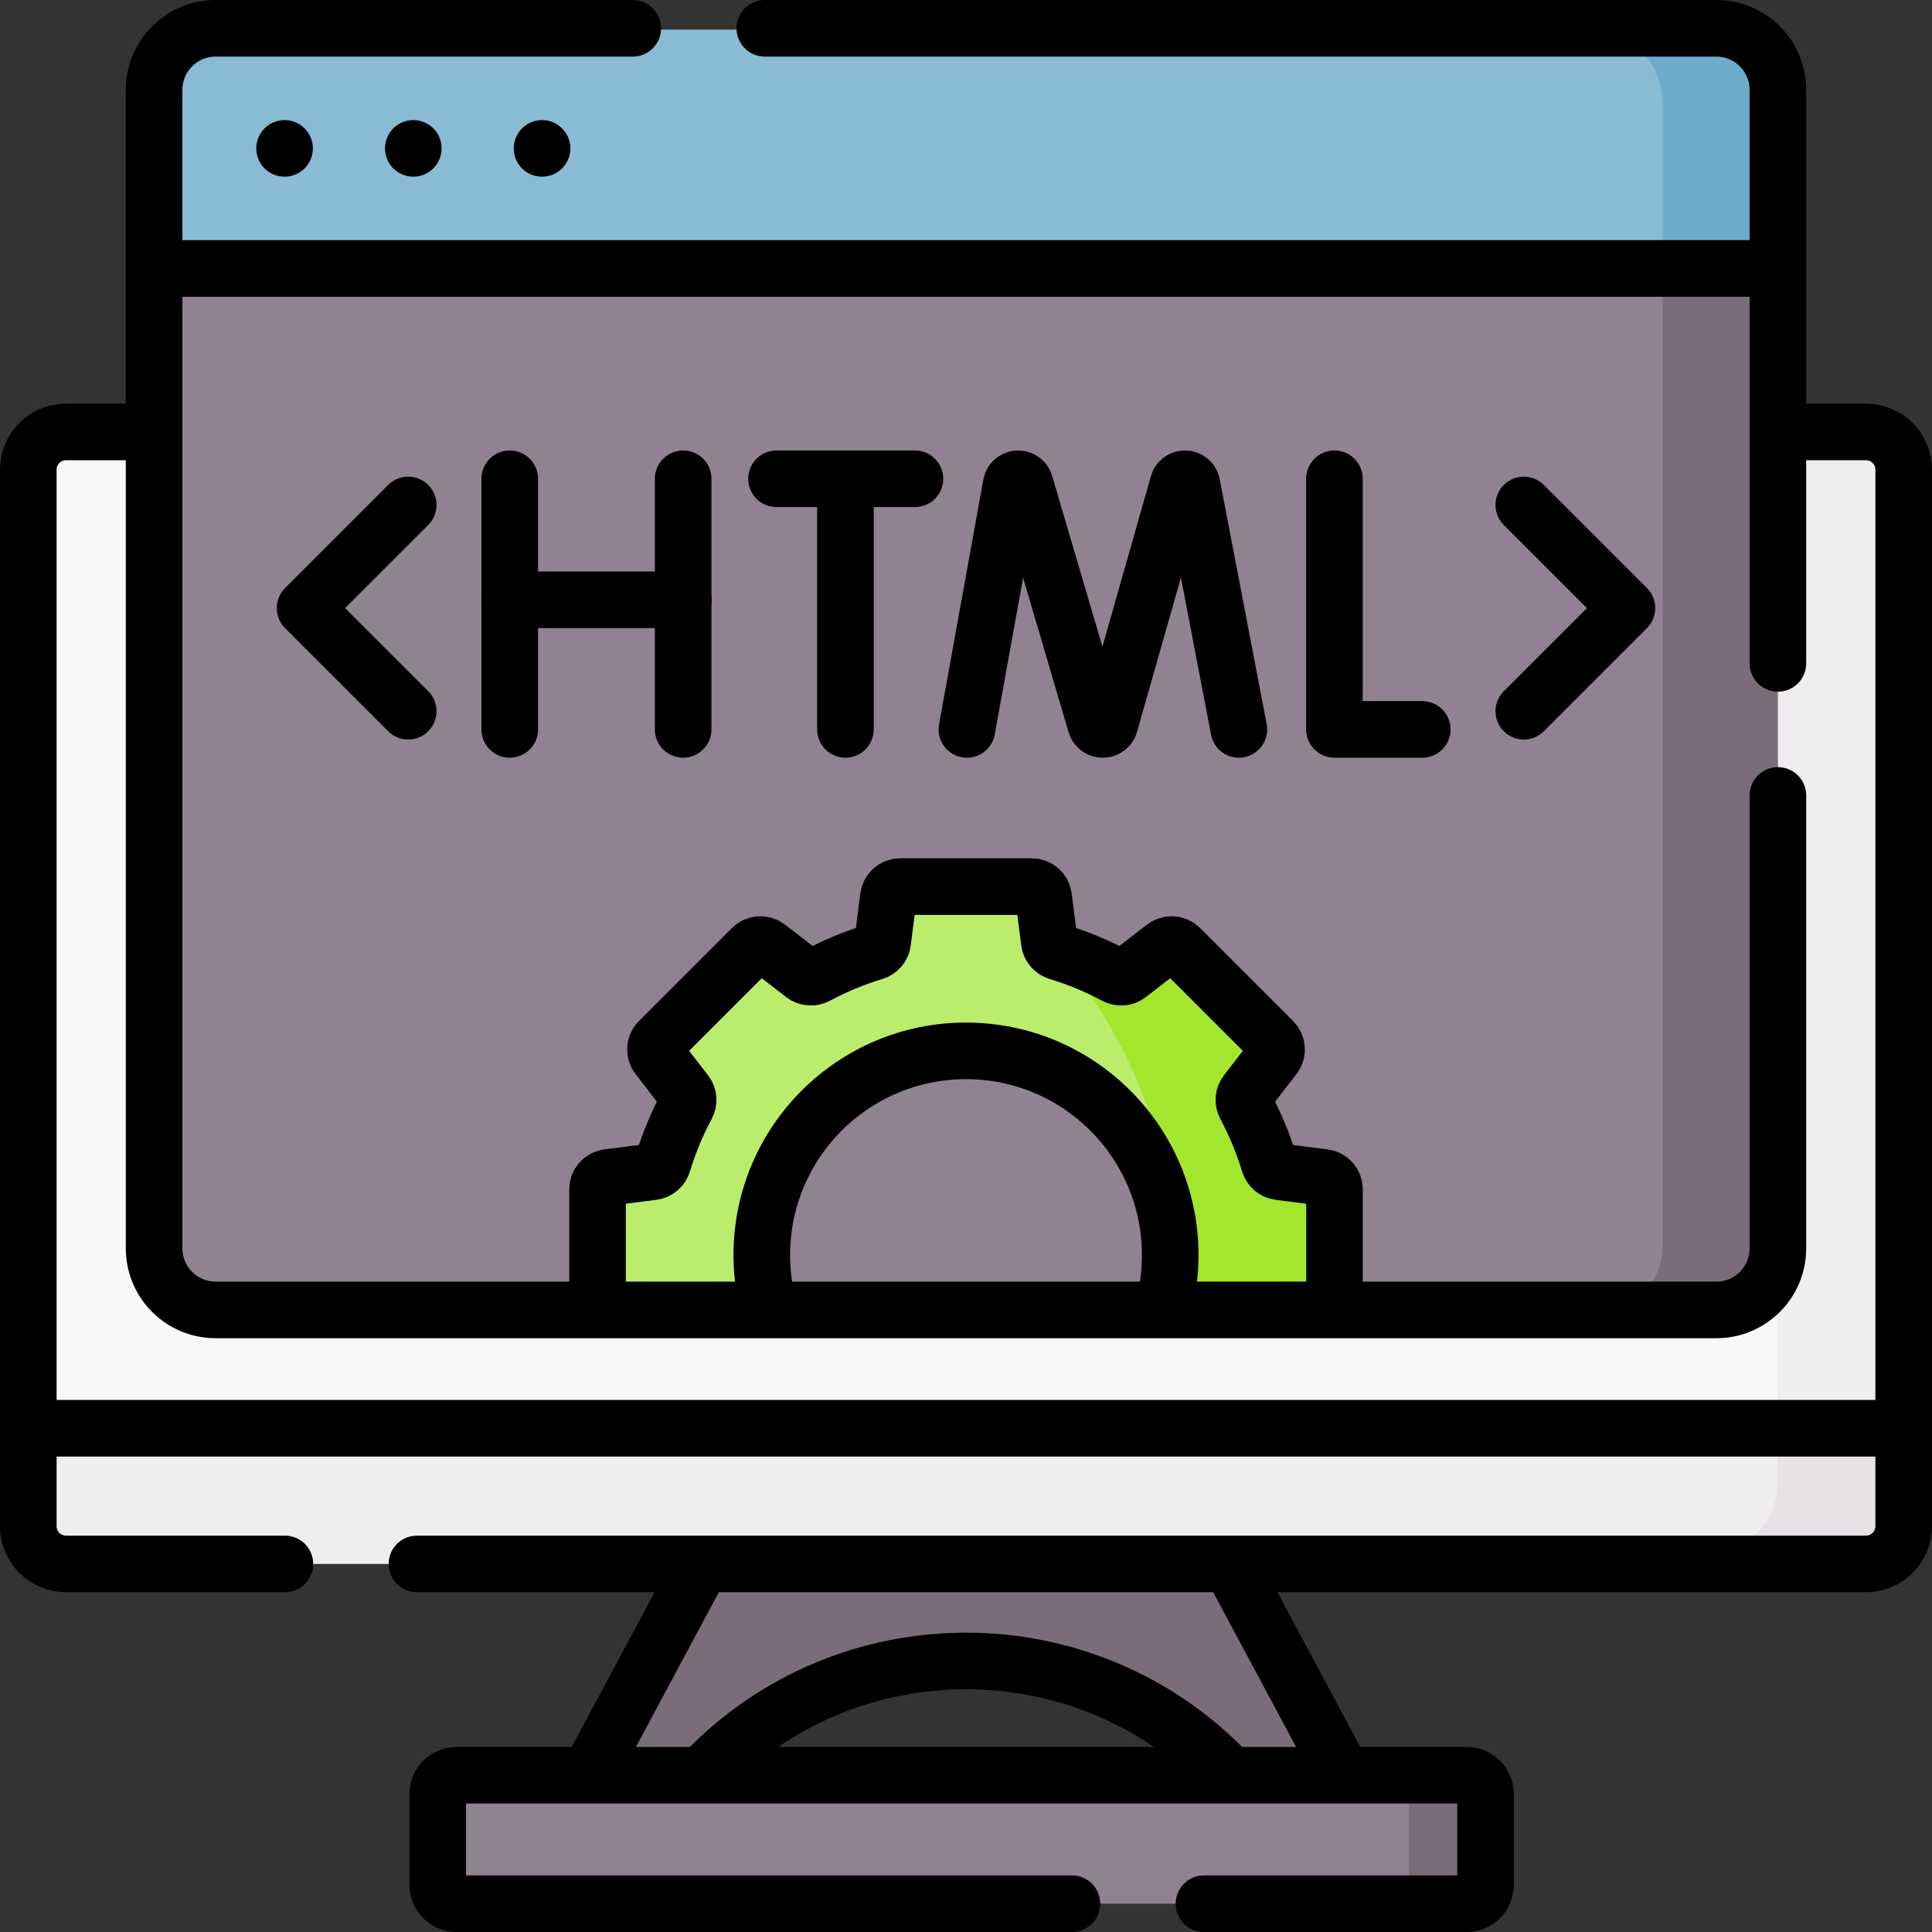 <svg version="1.1" id="Capa_1" xmlns="http://www.w3.org/2000/svg" xmlns:xlink="http://www.w3.org/1999/xlink" x="0px" y="0px" viewBox="0 0 512 512" style="enable-background:new 0 0 512 512;" xml:space="preserve" height="20px" width="20px">
<rect x="0" y="0" width="512" height="512" fill="#333333" stroke="none"/>
<g>
	<g>
		<g>
			<g>
				<g>
					<polygon style="fill:#F9F7F8;" points="501.597,116.46 10.399,116.46 10.399,378.501 27.202,389.349 483.312,389.349 &#10;&#9;&#9;&#9;&#9;&#9;&#9;501.597,378.501 &#9;&#9;&#9;&#9;&#9;"/>
					<path style="fill:#EFEDEF;" d="M471.088,383.21c0,8.587-5.679,24.57-10.59,30.29h46.503V116.46l-35.842-2.231l-21.103,114.275&#10;&#9;&#9;&#9;&#9;&#9;&#9;l21.174,103.637C471.23,332.141,471.088,381.107,471.088,383.21z"/>
					<polygon style="fill:#EFEDEF;" points="10.399,378.501 10.399,414.46 501.597,414.46 501.597,385.913 471.099,378.501 &#9;&#9;&#9;&#9;&#9;"/>
				</g>
				<path style="fill:#E5E1E5;" d="M471.099,378.501c0,7.209,0.06,10.354,0.06,11.919c0,11.809-3.866,15.567-10.661,18.91H497&#10;&#9;&#9;&#9;&#9;&#9;v-30.829H471.099z"/>
				<path style="fill:#7A6D79;" d="M355.329,468.735L326,472.46l0,0c-37.926-40.393-102.074-40.393-140,0l0,0l-29.626-3.169&#10;&#9;&#9;&#9;&#9;&#9;l29.888-55.791h139.477L355.329,468.735z"/>
				<path style="fill:#918291;" d="M389.002,502.5l-20.872,2h-1l0,0l-246.132-0.004c-2.761,0-5-2.433-5-5.435v-26.126&#10;&#9;&#9;&#9;&#9;&#9;c0-3.002,2.239-5.435,5-5.435h252.408l15.596,2c2.761,0,5,2.433,5,5.435v22.13C394.002,500.067,391.763,502.5,389.002,502.5z"/>
				<path style="fill:#7A6D79;" d="M396.002,472.935v26.13c0,3-2.24,5.435-5,5.435H367.13c5.807,0,6.275-5.61,6.275-8.197V467.5&#10;&#9;&#9;&#9;&#9;&#9;h17.596C393.762,467.5,396.002,469.935,396.002,472.935z"/>
			</g>
			<g>
				<g>
					<path style="fill:#918291;" d="M55.841,347.141c-8.284,0-15-6.716-15-15V72.189l10-46.141c0-8.284,6.716-15,15-15&#10;&#9;&#9;&#9;&#9;&#9;&#9;l373.371,3.088c8.284,0,21.947,6.716,21.947,11.041v286.145c0,12.243-14.849,32.861-23.133,32.861l-9.073,2.957h-75.297&#10;&#9;&#9;&#9;&#9;&#9;&#9;l-98.29-17.572l-97.02,17.572H55.841z"/>
				</g>
				<path style="fill:#8ABBD5;" d="M467.219,26.464v42.437l-26.633,3.189L40.841,72.189V22.845c0-8.29,6.72-15,15-15h370.44&#10;&#9;&#9;&#9;&#9;&#9;l23.357,1.038C457.918,8.883,467.219,18.174,467.219,26.464z"/>
				<g>
					<path style="fill:#7A6D79;" d="M458.914,63.43l12.245,8.66v260.051c0,8.284-6.716,15-15,15h-27.206l3.162-1.872&#10;&#9;&#9;&#9;&#9;&#9;&#9;c5.25-3.109,8.471-8.757,8.471-14.859V72.09L458.914,63.43z"/>
					<path style="fill:#6CABCA;" d="M471.159,22.845V72.09h-30.574V27.287c0-7.218-3.959-13.855-10.31-17.285l-3.994-2.157h29.878&#10;&#9;&#9;&#9;&#9;&#9;&#9;C464.439,7.845,471.159,14.555,471.159,22.845z"/>
				</g>
			</g>
			<g>
				<path style="fill:#BBEC6C;" d="M349.587,317.125v27.05l-41.307,2.966l-10.32-1.53l-42.59-6.3l-51.65,7.83h-45.38V316.2&#10;&#9;&#9;&#9;&#9;&#9;c0-1.89,1.41-3.49,3.29-3.74l11-1.41c1.45-0.18,2.68-1.18,3.11-2.58c1.57-5.13,3.62-10.05,6.1-14.7&#10;&#9;&#9;&#9;&#9;&#9;c0.68-1.3,0.52-2.88-0.37-4.03l-6.79-8.78c-1.15-1.5-1.02-3.63,0.32-4.97l23.89-23.89c1.34-1.34,3.47-1.48,4.97-0.32l8.78,6.78&#10;&#9;&#9;&#9;&#9;&#9;c1.16,0.9,2.74,1.06,4.03,0.37c4.66-2.47,9.58-4.52,14.7-6.09c1.4-0.43,2.4-1.66,2.59-3.11l1.41-11&#10;&#9;&#9;&#9;&#9;&#9;c0.24-1.88,1.84-3.29,3.74-3.29h33.78c1.9,0,3.5,1.41,3.74,3.29l1.41,11c0.19,1.45,1.19,2.68,2.59,3.11&#10;&#9;&#9;&#9;&#9;&#9;c5.12,1.57,11.019,5.785,15.679,8.255c1.29,0.69,2.87,0.53,4.03-0.37l8.457-4.492c1.5-1.16,3.63-1.02,4.97,0.32l18.5,19.942&#10;&#9;&#9;&#9;&#9;&#9;c1.34,1.34,1.47,3.47,0.32,4.97l-5.825,7.621c-0.89,1.15-1.341,2.046-0.661,3.346c0.07,0.12,0.431,0.934,0.491,1.064&#10;&#9;&#9;&#9;&#9;&#9;c2.39,4.55,5.879,13.065,7.409,18.055c0.43,1.4,1.66,2.4,3.11,2.58l9.187-0.745&#10;&#9;&#9;&#9;&#9;&#9;C348.177,313.635,349.587,315.235,349.587,317.125z"/>
				<path style="fill:#A2E62E;" d="M353.66,316.2v30.94h-45.38l-10.32-1.53l11.382-21.689c0-39.92-28.712-71.081-28.712-71.081&#10;&#9;&#9;&#9;&#9;&#9;c5.12,1.57,10.04,3.62,14.7,6.09c1.29,0.69,2.87,0.53,4.03-0.37l8.78-6.78c1.5-1.16,3.63-1.02,4.97,0.32L337,275.99&#10;&#9;&#9;&#9;&#9;&#9;c1.34,1.34,1.47,3.47,0.32,4.97l-6.79,8.78c-0.89,1.15-1.05,2.73-0.37,4.03c0.07,0.12,0.14,0.25,0.2,0.38&#10;&#9;&#9;&#9;&#9;&#9;c2.39,4.55,4.37,9.33,5.9,14.32c0.43,1.4,1.66,2.4,3.11,2.58l11,1.41C352.25,312.71,353.66,314.31,353.66,316.2z"/>
				<path style="fill:#918291;" d="M203.725,347.142c-1.201-4.479-1.841-9.188-1.841-14.047c0-29.888,24.229-54.116,54.116-54.116&#10;&#9;&#9;&#9;&#9;&#9;c29.888,0,54.116,24.229,54.116,54.116c0,4.858-0.64,9.567-1.841,14.047H203.725z"/>
			</g>
		</g>
	</g>
	<g>
		<path style="fill:none;stroke:#000000;stroke-width:15;stroke-linecap:round;stroke-linejoin:round;stroke-miterlimit:10;" d="&#10;&#9;&#9;&#9;M319.07,504.5h69.61c2.76,0,5-2.24,5-5v-24.04c0-2.76-2.24-5-5-5H121.01c-2.77,0-5,2.24-5,5v24.04c0,2.76,2.23,5,5,5h163.06"/>
		<path style="fill:none;stroke:#000000;stroke-width:15;stroke-linecap:round;stroke-linejoin:round;stroke-miterlimit:10;" d="&#10;&#9;&#9;&#9;M473.88,114.46h20.62c5.52,0,10,4.48,10,10v280c0,5.52-4.48,10-10,10h-384"/>
		<path style="fill:none;stroke:#000000;stroke-width:15;stroke-linecap:round;stroke-linejoin:round;stroke-miterlimit:10;" d="&#10;&#9;&#9;&#9;M75.5,414.46h-58c-5.52,0-10-4.48-10-10v-280c0-5.52,4.48-10,10-10h20.75"/>
		
			<line style="fill:none;stroke:#000000;stroke-width:15;stroke-linecap:round;stroke-linejoin:round;stroke-miterlimit:10;" x1="355.329" y1="469.207" x2="326.813" y2="415.977"/>
		<path style="fill:none;stroke:#000000;stroke-width:15;stroke-linecap:round;stroke-linejoin:round;stroke-miterlimit:10;" d="&#10;&#9;&#9;&#9;M186.378,470.059c18.92-19.933,44.271-29.889,69.622-29.889c25.268,0,50.536,9.892,69.436,29.694"/>
		
			<line style="fill:none;stroke:#000000;stroke-width:15;stroke-linecap:round;stroke-linejoin:round;stroke-miterlimit:10;" x1="185.187" y1="415.977" x2="156.374" y2="469.763"/>
		
			<line style="fill:none;stroke:#000000;stroke-width:15;stroke-linecap:round;stroke-linejoin:round;stroke-miterlimit:10;" x1="8.5" y1="378.501" x2="503.5" y2="378.501"/>
		<path style="fill:none;stroke:#000000;stroke-width:15;stroke-linecap:round;stroke-linejoin:round;stroke-miterlimit:10;" d="&#10;&#9;&#9;&#9;M471.16,210.8v120.03c0,9.01-7.3,16.31-16.31,16.31H57.15c-9.01,0-16.31-7.3-16.31-16.31V23.81c0-9.01,7.3-16.31,16.31-16.31&#10;&#9;&#9;&#9;h110.54 M202.69,7.5h252.16c9.01,0,16.31,7.3,16.31,16.31V175.8"/>
		<g>
			<g>
				<g>
					<path style="fill:none;stroke:#000000;stroke-width:15;stroke-linecap:round;stroke-linejoin:round;stroke-miterlimit:10;" d="&#10;&#9;&#9;&#9;&#9;&#9;&#9;M256.238,193.299l11.737-64.872c0.162-0.896,0.942-1.547,1.852-1.547l0,0c0.835,0,1.57,0.55,1.806,1.351l18.739,63.669&#10;&#9;&#9;&#9;&#9;&#9;&#9;c0.244,0.83,1.006,1.4,1.872,1.4l0,0c0.872,0,1.638-0.579,1.877-1.417l18.09-63.635c0.23-0.809,0.969-1.368,1.811-1.368h0.004&#10;&#9;&#9;&#9;&#9;&#9;&#9;c0.903,0,1.679,0.641,1.849,1.528l12.435,64.892"/>
				</g>
				<g>
					
						<polyline style="fill:none;stroke:#000000;stroke-width:15;stroke-linecap:round;stroke-linejoin:round;stroke-miterlimit:10;" points="&#10;&#9;&#9;&#9;&#9;&#9;&#9;353.639,126.879 353.639,193.299 376.916,193.299 &#9;&#9;&#9;&#9;&#9;"/>
				</g>
				<g>
					
						<line style="fill:none;stroke:#000000;stroke-width:15;stroke-linecap:round;stroke-linejoin:round;stroke-miterlimit:10;" x1="135.084" y1="126.879" x2="135.084" y2="193.299"/>
					
						<line style="fill:none;stroke:#000000;stroke-width:15;stroke-linecap:round;stroke-linejoin:round;stroke-miterlimit:10;" x1="181.047" y1="126.879" x2="181.047" y2="193.299"/>
					
						<line style="fill:none;stroke:#000000;stroke-width:15;stroke-linecap:round;stroke-linejoin:round;stroke-miterlimit:10;" x1="135.084" y1="158.95" x2="181.047" y2="158.95"/>
				</g>
				<g>
					
						<line style="fill:none;stroke:#000000;stroke-width:15;stroke-linecap:round;stroke-linejoin:round;stroke-miterlimit:10;" x1="205.786" y1="126.881" x2="242.464" y2="126.881"/>
					
						<line style="fill:none;stroke:#000000;stroke-width:15;stroke-linecap:round;stroke-linejoin:round;stroke-miterlimit:10;" x1="224.051" y1="129.002" x2="224.051" y2="193.297"/>
				</g>
			</g>
		</g>
		<g>
			
				<polyline style="fill:none;stroke:#000000;stroke-width:15;stroke-linecap:round;stroke-linejoin:round;stroke-miterlimit:10;" points="&#10;&#9;&#9;&#9;&#9;108.176,188.48 80.845,161.15 108.176,133.819 &#9;&#9;&#9;"/>
			
				<polyline style="fill:none;stroke:#000000;stroke-width:15;stroke-linecap:round;stroke-linejoin:round;stroke-miterlimit:10;" points="&#10;&#9;&#9;&#9;&#9;403.824,188.48 431.155,161.15 403.824,133.819 &#9;&#9;&#9;"/>
		</g>
		
			<line style="fill:none;stroke:#000000;stroke-width:15;stroke-linecap:round;stroke-linejoin:round;stroke-miterlimit:10;" x1="468.447" y1="71.145" x2="43.553" y2="71.145"/>
		
			<line style="fill:none;stroke:#000000;stroke-width:15;stroke-linecap:round;stroke-linejoin:round;stroke-miterlimit:10;" x1="143.651" y1="39.322" x2="143.651" y2="39.322"/>
		
			<line style="fill:none;stroke:#000000;stroke-width:15;stroke-linecap:round;stroke-linejoin:round;stroke-miterlimit:10;" x1="109.531" y1="39.322" x2="109.531" y2="39.322"/>
		
			<line style="fill:none;stroke:#000000;stroke-width:15;stroke-linecap:round;stroke-linejoin:round;stroke-miterlimit:10;" x1="75.411" y1="39.322" x2="75.411" y2="39.322"/>
		<g>
			<path style="fill:none;stroke:#000000;stroke-width:15;stroke-linecap:round;stroke-linejoin:round;stroke-miterlimit:10;" d="&#10;&#9;&#9;&#9;&#9;M353.655,343.515v-28.331c0-1.592-1.183-2.936-2.762-3.138l-11.917-1.528c-1.249-0.16-2.268-1.051-2.633-2.256&#10;&#9;&#9;&#9;&#9;c-1.611-5.324-3.736-10.424-6.318-15.242c-0.595-1.111-0.504-2.462,0.266-3.459l7.348-9.511c0.973-1.26,0.859-3.046-0.266-4.172&#10;&#9;&#9;&#9;&#9;l-24.642-24.642c-1.126-1.126-2.912-1.24-4.172-0.266l-9.511,7.348c-0.997,0.77-2.348,0.861-3.459,0.266&#10;&#9;&#9;&#9;&#9;c-4.819-2.582-9.919-4.707-15.242-6.318c-1.205-0.365-2.096-1.384-2.256-2.633l-1.528-11.917&#10;&#9;&#9;&#9;&#9;c-0.202-1.579-1.547-2.762-3.138-2.762h-34.849c-1.592,0-2.936,1.183-3.138,2.762l-1.528,11.917&#10;&#9;&#9;&#9;&#9;c-0.16,1.249-1.051,2.268-2.256,2.633c-5.324,1.611-10.424,3.736-15.242,6.318c-1.111,0.595-2.462,0.504-3.459-0.266&#10;&#9;&#9;&#9;&#9;l-9.511-7.348c-1.26-0.973-3.046-0.859-4.172,0.266l-24.642,24.642c-1.126,1.126-1.24,2.912-0.266,4.172l7.348,9.511&#10;&#9;&#9;&#9;&#9;c0.77,0.997,0.861,2.348,0.266,3.459c-2.582,4.819-4.707,9.919-6.318,15.242c-0.365,1.205-1.384,2.096-2.633,2.256l-11.917,1.528&#10;&#9;&#9;&#9;&#9;c-1.579,0.203-2.762,1.547-2.762,3.138v28.99"/>
			<path style="fill:none;stroke:#000000;stroke-width:15;stroke-linecap:round;stroke-linejoin:round;stroke-miterlimit:10;" d="&#10;&#9;&#9;&#9;&#9;M203.123,344.175c-0.811-3.727-1.239-7.596-1.239-11.566c0-29.888,24.229-54.116,54.116-54.116&#10;&#9;&#9;&#9;&#9;c29.888,0,54.116,24.229,54.116,54.116c0,3.736-0.379,7.383-1.099,10.906"/>
		</g>
	</g>
</g>
<g>
</g>
<g>
</g>
<g>
</g>
<g>
</g>
<g>
</g>
<g>
</g>
<g>
</g>
<g>
</g>
<g>
</g>
<g>
</g>
<g>
</g>
<g>
</g>
<g>
</g>
<g>
</g>
<g>
</g>
</svg>